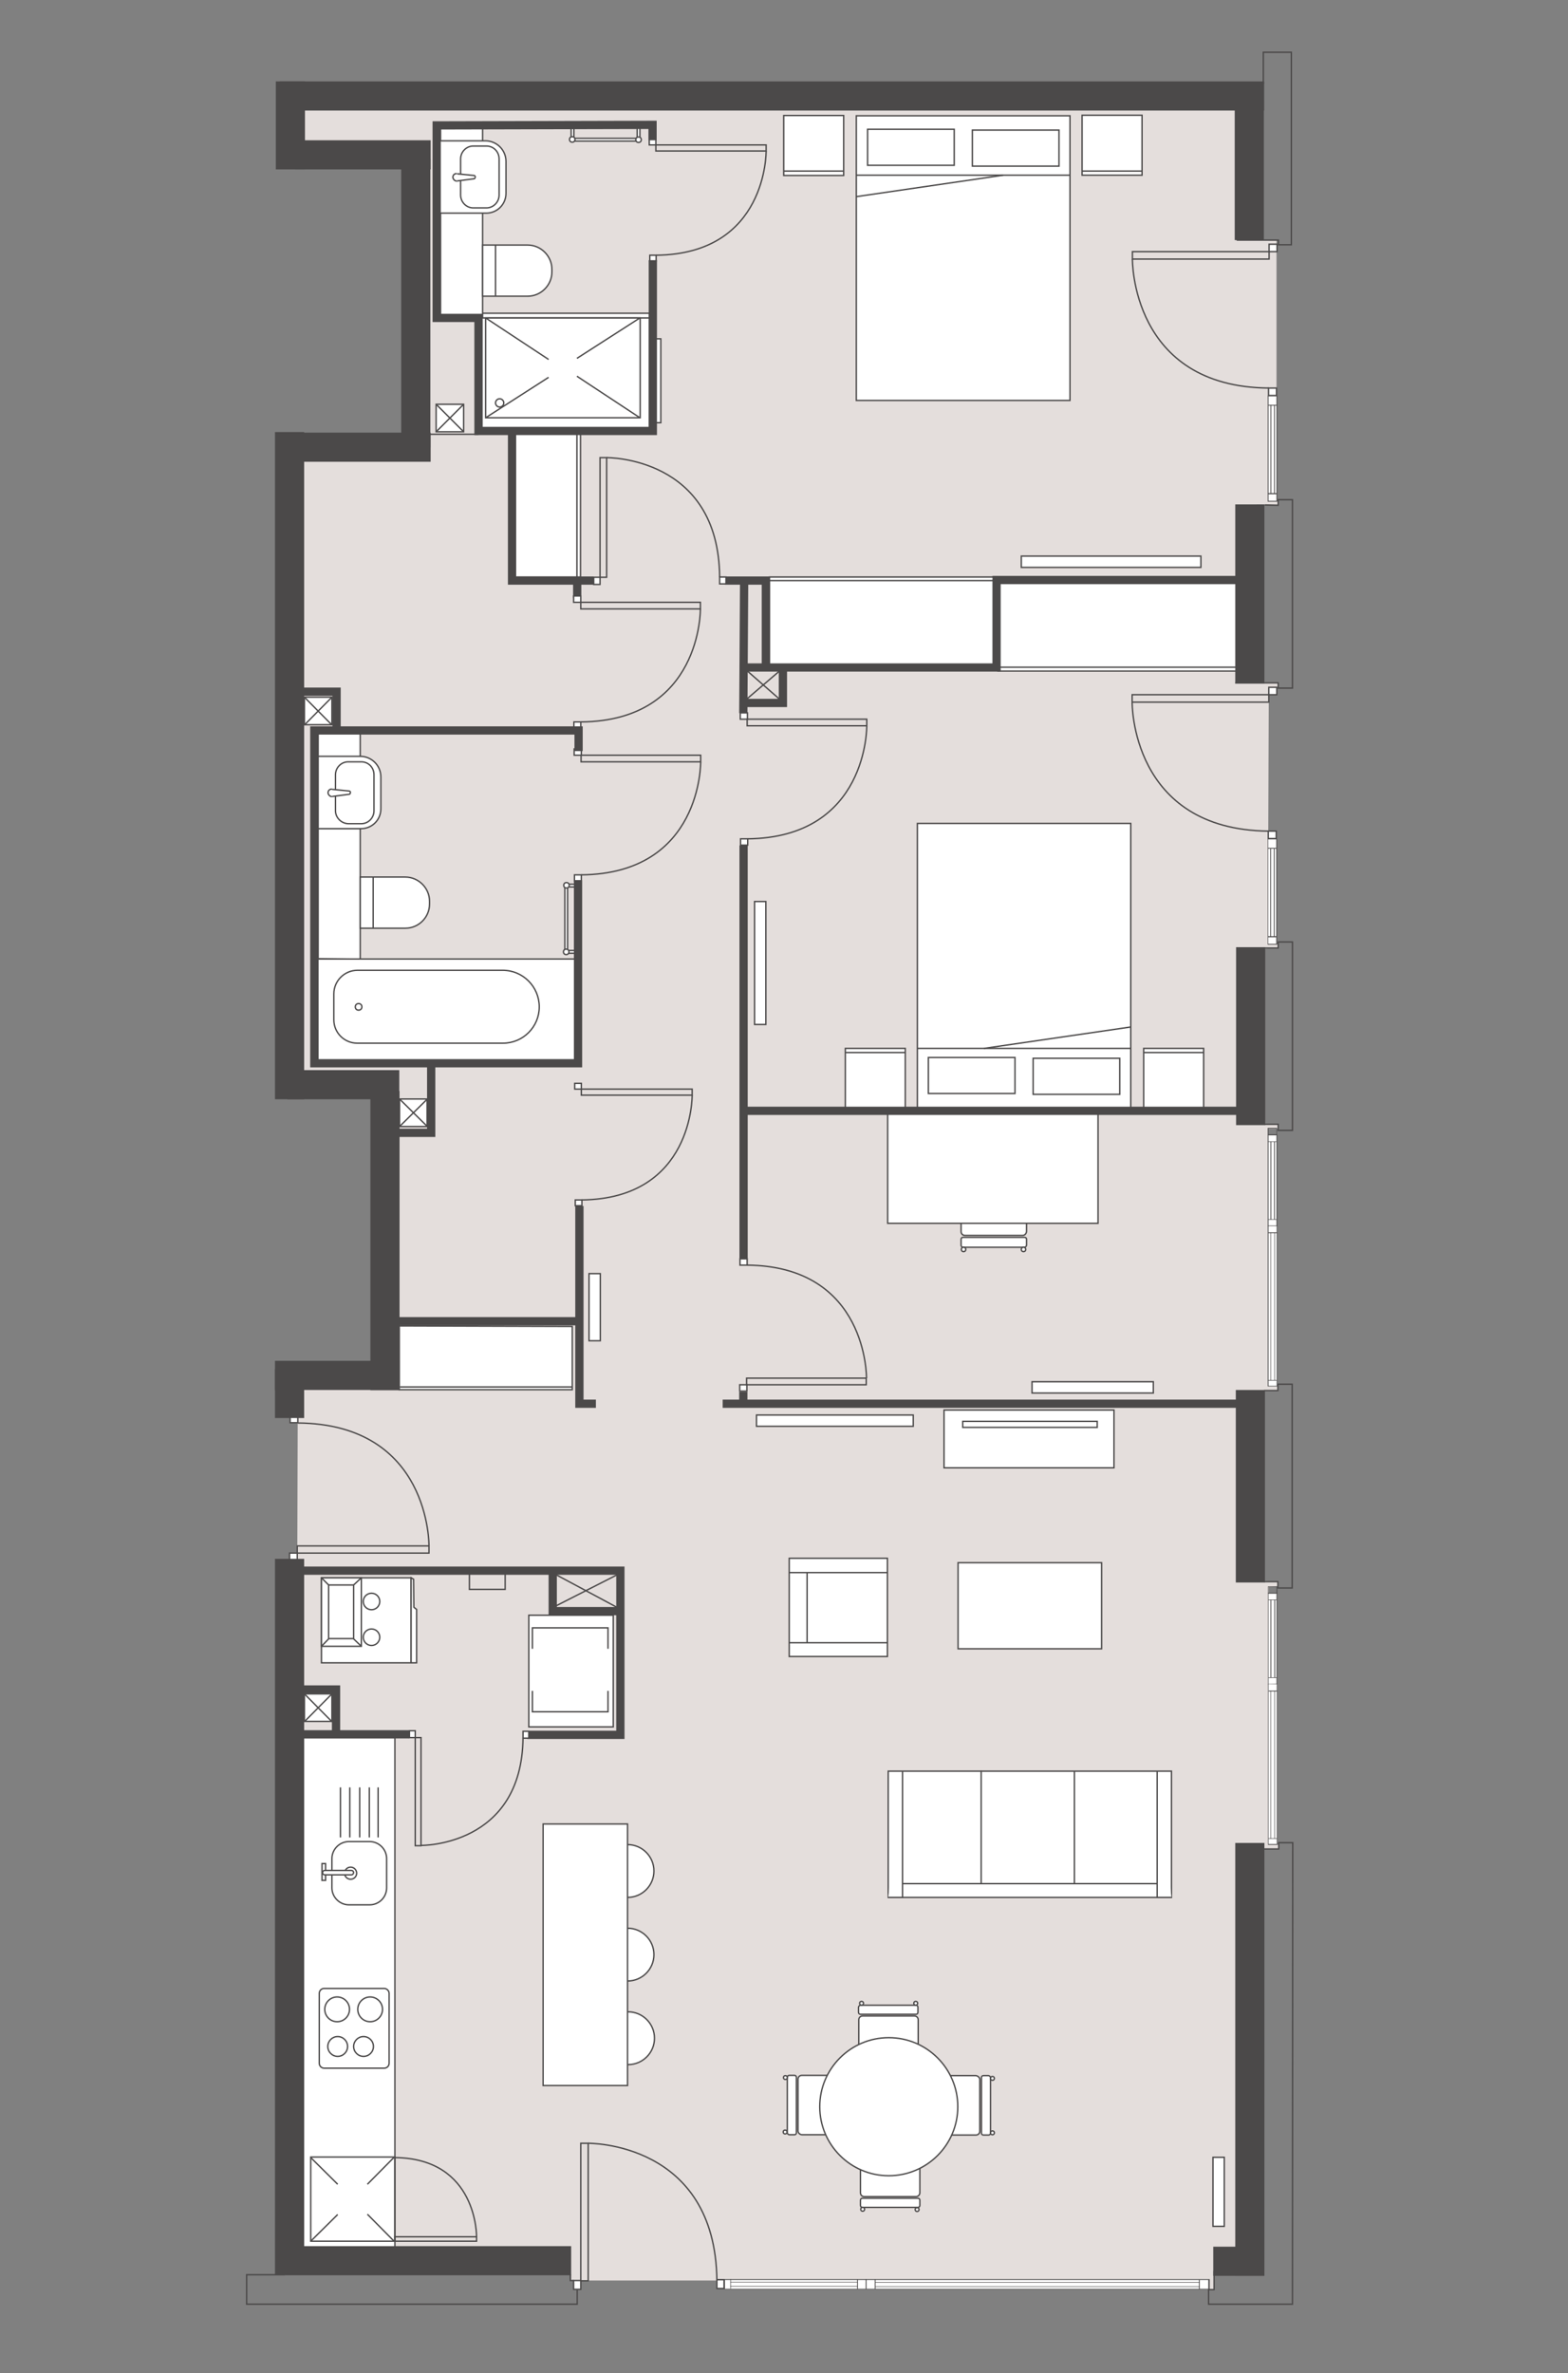<?xml version="1.0" encoding="UTF-8"?> <svg xmlns="http://www.w3.org/2000/svg" xmlns:xlink="http://www.w3.org/1999/xlink" version="1.1" id="Layer_1" x="0px" y="0px" viewBox="0 0 570.2 862.9" style="enable-background:new 0 0 570.2 862.9;" xml:space="preserve"><rect x="0" y="0" width="570.2" height="862.9" fill="#808080" stroke="none"/> <style type="text/css"> .st0{fill:#E4DEDC;} .st1{fill:none;stroke:#4B4949;stroke-width:0.5;stroke-miterlimit:10;} .st2{fill:#FFFFFF;stroke:#4B4949;stroke-width:0.5;stroke-miterlimit:10;} .st3{fill:#4B4949;} .st4{fill:none;stroke:#4B4949;stroke-width:3;stroke-miterlimit:10;} .st5{clip-path:url(#SVGID_00000181774438854914727050000005951185327046480518_);} .st6{clip-path:url(#SVGID_00000128485461758395576990000000390732614448025769_);} .st7{fill:#FFFFFF;} </style> <g id="Background"> <polyline class="st0" points="100,827.2 207.7,827.1 214.9,827.8 439.6,828.8 439.9,832.4 441.5,832.5 441.5,822.2 454.6,820.3 457.1,672.3 465,672.3 464.5,670.8 461.3,670.5 461.4,577 464.5,576.7 464.7,575.1 453.3,575.1 459.7,505.6 464.7,505.6 464.8,504.1 461.1,504.1 461.1,410.4 464.8,410.4 464.8,408.8 450.9,408.8 458.1,345 464.8,344.7 464.8,343.4 461.2,343.2 461.2,302.2 464.1,302.2 "></polyline> <polygon class="st0" points="464.1,248.3 449.8,248.3 457,183.4 464.8,183.7 465,182.3 461.3,182.2 461.3,141.1 464.2,141.1 464.2,87.3 451,87.3 449.8,39 109.2,39 109.2,52.7 154.6,53.1 155.3,165.9 109.2,165.5 108.9,390.6 144.2,390.6 144,504.3 108.3,503.8 108.1,570.3 108.4,818.5 205.9,825.6 207.7,827.1 207.7,829.2 263.4,829.2 263.6,828.8 439.6,828.8 439.6,832.4 441.5,832.4 441.5,818.9 450.4,818.9 457.1,672.3 465,672.3 465,670.8 461.3,670.5 461.1,577 464.5,576.7 464.7,575.1 459.4,574.9 459.4,505.7 464.7,505.6 464.8,504.1 461.1,504.1 461.1,410.4 464.8,410.4 464.8,408.8 459.1,408.8 459.6,344.7 464.8,344.7 464.8,343.4 461.2,343.2 461.2,302.2 461.4,249.9 464.8,249.9 464.8,248.3 "></polygon> <polyline class="st1" points="208.6,829.2 207.4,829.2 207.4,827.1 "></polyline> </g> <g id="Detail"> <rect x="110.3" y="631.8" class="st2" width="33.3" height="185.4"></rect> <rect x="237.9" y="123.2" class="st2" width="2.4" height="30.5"></rect> <polygon class="st2" points="208.1,505.3 145.2,505.3 145.2,482.1 208.1,482.3 208.1,503.6 "></polygon> <line class="st1" x1="145.4" y1="504.3" x2="208.1" y2="504.3"></line> <g> <rect x="105.3" y="564.7" class="st2" width="2.8" height="2.5"></rect> <rect x="108.1" y="562.1" class="st1" width="47.9" height="2.6"></rect> <rect x="105.5" y="514.8" class="st2" width="2.8" height="2.5"></rect> <path class="st1" d="M156,562.1c0,0,0.6-44.3-47.7-44.7"></path> </g> <rect x="175.2" y="113.9" class="st2" width="61" height="42.8"></rect> <g> <polygon class="st2" points="131,266.1 131,276.1 115.7,276.1 115.7,266 "></polygon> <polygon class="st2" points="131,348.8 131,301.3 115.7,301.3 115.7,348.6 "></polygon> <path class="st2" d="M131,318.9h16.4c4.8,0,8.8,4,8.8,8.8v1c0,4.8-3.9,8.8-8.8,8.8H131V318.9L131,318.9z"></path> <path class="st2" d="M115.7,301.3v-26.3H131c4.1,0,7.5,3.3,7.5,7.5v11.6c0,4-3.2,7.2-7.2,7.2H115.7L115.7,301.3L115.7,301.3z"></path> <path class="st1" d="M122,294.8v-13.1c0-2.6,2.1-4.7,4.6-4.7h4.8c2.6,0,4.6,2.1,4.6,4.7v13.1c0,2.6-2.1,4.7-4.6,4.7h-4.8 C124.1,299.4,122,297.3,122,294.8z"></path> <path class="st2" d="M120.8,289.6c-0.5,0.1-1-0.2-1.3-0.7c-0.4-0.6-0.2-1.4,0.4-1.8c0.2-0.1,0.5-0.2,0.8-0.2"></path> <path class="st2" d="M120.8,289.6l6.2-0.8c0,0,0.3,0,0.4-0.5s-0.2-0.7-0.6-0.7l-6.1-0.6"></path> </g> <polygon class="st2" points="209.8,348.7 115.6,348.7 115.6,385.6 209,385.6 "></polygon> <line class="st1" x1="135.7" y1="318.9" x2="135.7" y2="337.5"></line> <path class="st2" d="M196.1,366.1L196.1,366.1c0,7.3-5.9,13.2-13.2,13.2h-53c-4.7,0-8.5-3.8-8.5-8.5v-9.4c0-4.8,3.9-8.6,8.6-8.6 h52.8C190.2,352.8,196.1,358.8,196.1,366.1L196.1,366.1z"></path> <ellipse class="st2" cx="130.4" cy="366.1" rx="1.2" ry="1.2"></ellipse> <rect x="187.3" y="157.4" class="st2" width="23.8" height="52.4"></rect> <polygon class="st2" points="450.3,244 362.9,244 362.9,211.7 450.3,212 450.3,241.6 "></polygon> <rect x="279.8" y="209.8" class="st2" width="82.6" height="32.8"></rect> <rect x="100" y="157.1" class="st3" width="10.6" height="242.6"></rect> <line class="st4" x1="270.4" y1="307.4" x2="270.4" y2="458.1"></line> <rect x="101.7" y="29.6" class="st3" width="358" height="10.6"></rect> <rect x="100" y="566.8" class="st3" width="10.6" height="260.4"></rect> <rect x="449.2" y="670.1" class="st3" width="10.6" height="157.4"></rect> <rect x="449.5" y="344.4" class="st3" width="10.6" height="64.7"></rect> <rect x="449.2" y="183.4" class="st3" width="10.6" height="65.1"></rect> <rect x="449" y="36.3" class="st3" width="10.6" height="51"></rect> <line class="st4" x1="270.3" y1="259.3" x2="270.6" y2="211.5"></line> <polyline class="st4" points="451,210.9 362.4,210.9 362.4,242.7 270.3,242.7 "></polyline> <polyline class="st4" points="284.7,242.7 284.7,255.6 270.4,255.6 "></polyline> <polyline class="st4" points="278.5,242.7 278.5,211.1 263.6,211.1 "></polyline> <polyline class="st4" points="215.9,211.1 186.2,211.1 186.2,157.1 "></polyline> <line class="st4" x1="209.9" y1="217.4" x2="209.9" y2="210.6"></line> <g> <rect x="415.9" y="381.2" class="st2" width="21.8" height="21.8"></rect> <rect x="307.4" y="381.2" class="st2" width="21.8" height="21.8"></rect> <rect x="333.6" y="299.4" class="st2" width="77.6" height="103.5"></rect> <rect x="337.6" y="384.5" class="st1" width="31.5" height="13.1"></rect> <rect x="375.7" y="384.8" class="st1" width="31.5" height="13.1"></rect> <line class="st1" x1="333.5" y1="381.2" x2="411.4" y2="381.2"></line> <line class="st1" x1="415.9" y1="382.7" x2="437.6" y2="382.7"></line> <line class="st1" x1="307.5" y1="382.7" x2="329.1" y2="382.7"></line> <line class="st1" x1="357.8" y1="381.2" x2="411.3" y2="373.4"></line> </g> <g> <defs> <rect id="SVGID_1_" x="345" y="444.7" width="34.5" height="12.4"></rect> </defs> <clipPath id="SVGID_00000178164904320299549040000010428564551201563830_"> <use xlink:href="#SVGID_1_" style="overflow:visible;"></use> </clipPath> <g style="clip-path:url(#SVGID_00000178164904320299549040000010428564551201563830_);"> <g> <path class="st2" d="M371.9,449.2h-21c-0.8,0-1.4-0.6-1.4-1.4V430c0-0.8,0.6-1.4,1.4-1.4h21c0.8,0,1.4,0.6,1.4,1.4v17.8 C373.2,448.6,372.6,449.2,371.9,449.2z"></path> <path class="st2" d="M372.6,453.5h-22.4c-0.4,0-0.7-0.3-0.7-0.7v-2.2c0-0.4,0.3-0.7,0.7-0.7h22.4c0.4,0,0.7,0.3,0.7,0.7v2.2 C373.2,453.2,372.9,453.5,372.6,453.5z"></path> <circle class="st2" cx="372.2" cy="454.3" r="0.8"></circle> <circle class="st2" cx="350.4" cy="454.3" r="0.8"></circle> </g> </g> </g> <rect x="322.8" y="403.8" class="st2" width="76.5" height="41"></rect> <rect x="343.3" y="512.7" class="st2" width="61.8" height="21"></rect> <g> <g> <rect x="323" y="644" class="st2" width="103" height="45.9"></rect> <line class="st1" x1="420.8" y1="684.9" x2="328.2" y2="684.9"></line> <polyline class="st2" points="426,689.9 420.8,689.9 420.8,644 "></polyline> <line class="st1" x1="390.7" y1="684.9" x2="390.7" y2="644"></line> <polyline class="st2" points="323,689.9 328.2,689.9 328.2,644 "></polyline> </g> <line class="st1" x1="356.8" y1="684.9" x2="356.8" y2="643.8"></line> </g> <rect x="350.1" y="516.8" class="st1" width="48.9" height="2.2"></rect> <rect x="348.4" y="568.2" class="st2" width="52.2" height="31.3"></rect> <g> <g> <path class="st2" d="M290.2,774.8V756c0-0.8,0.6-1.4,1.4-1.4h15.9c0.8,0,1.4,0.6,1.4,1.4v18.8c0,0.8-0.6,1.4-1.4,1.4h-15.9 C290.8,776.1,290.2,775.5,290.2,774.8z"></path> <path class="st2" d="M286.3,775.5v-20.2c0-0.4,0.3-0.7,0.7-0.7h1.9c0.4,0,0.7,0.3,0.7,0.7v20.2c0,0.4-0.3,0.7-0.7,0.7h-1.9 C286.6,776.1,286.3,775.8,286.3,775.5z"></path> <circle class="st2" cx="285.5" cy="775.2" r="0.7"></circle> <circle class="st2" cx="285.6" cy="755.4" r="0.7"></circle> </g> <g> <path class="st2" d="M333.1,798.7h-18.8c-0.8,0-1.4-0.6-1.4-1.4v-15.9c0-0.8,0.6-1.4,1.4-1.4h18.8c0.8,0,1.4,0.6,1.4,1.4v15.9 C334.5,798.1,333.8,798.7,333.1,798.7z"></path> <path class="st2" d="M333.8,802.6h-20.2c-0.4,0-0.7-0.3-0.7-0.7v-1.9c0-0.4,0.3-0.7,0.7-0.7h20.2c0.4,0,0.7,0.3,0.7,0.7v1.9 C334.5,802.3,334.2,802.6,333.8,802.6z"></path> <circle class="st2" cx="333.5" cy="803.4" r="0.7"></circle> <circle class="st2" cx="313.7" cy="803.3" r="0.7"></circle> </g> <g> <path class="st2" d="M356.3,756.1v18.8c0,0.8-0.6,1.4-1.4,1.4H339c-0.8,0-1.4-0.6-1.4-1.4v-18.8c0-0.8,0.6-1.4,1.4-1.4h15.9 C355.6,754.8,356.3,755.4,356.3,756.1z"></path> <path class="st2" d="M360.2,755.4v20.2c0,0.4-0.3,0.7-0.7,0.7h-1.9c-0.4,0-0.7-0.3-0.7-0.7v-20.2c0-0.4,0.3-0.7,0.7-0.7h1.9 C359.9,754.8,360.2,755.1,360.2,755.4z"></path> <circle class="st2" cx="360.9" cy="755.7" r="0.7"></circle> <circle class="st2" cx="360.9" cy="775.5" r="0.7"></circle> </g> <g> <path class="st2" d="M313.7,733h18.8c0.8,0,1.4,0.6,1.4,1.4v15.9c0,0.8-0.6,1.4-1.4,1.4h-18.8c-0.8,0-1.4-0.6-1.4-1.4v-15.9 C312.3,733.6,312.9,733,313.7,733z"></path> <path class="st2" d="M312.9,729.1h20.2c0.4,0,0.7,0.3,0.7,0.7v1.9c0,0.4-0.3,0.7-0.7,0.7h-20.2c-0.4,0-0.7-0.3-0.7-0.7v-1.9 C312.3,729.4,312.6,729.1,312.9,729.1z"></path> <circle class="st2" cx="313.3" cy="728.4" r="0.7"></circle> <circle class="st2" cx="333" cy="728.4" r="0.7"></circle> </g> <circle class="st2" cx="323.2" cy="766" r="25.1"></circle> </g> <rect x="287" y="566.6" class="st2" width="35.7" height="35.7"></rect> <line class="st1" x1="293.5" y1="597.3" x2="293.5" y2="571.8"></line> <line class="st1" x1="287" y1="571.8" x2="322.6" y2="571.8"></line> <line class="st1" x1="287" y1="597.3" x2="322.6" y2="597.3"></line> <rect x="275.1" y="514.5" class="st2" width="57" height="4.1"></rect> <rect x="375.3" y="502.4" class="st2" width="44.1" height="4.1"></rect> <g> <rect x="269" y="503.5" class="st2" width="2.6" height="2.3"></rect> <rect x="271.5" y="501.1" class="st1" width="43.5" height="2.4"></rect> <rect x="269.1" y="457.7" class="st2" width="2.6" height="2.3"></rect> <path class="st1" d="M315.1,501.1c0,0,0.5-40.7-43.4-41.1"></path> </g> <g> <rect x="269.2" y="259.2" class="st2" width="2.6" height="2.3"></rect> <rect x="271.7" y="261.5" class="st1" width="43.5" height="2.4"></rect> <rect x="269.3" y="305" class="st2" width="2.6" height="2.3"></rect> <path class="st1" d="M315.2,263.9c0,0,0.5,40.7-43.4,41.1"></path> </g> <rect x="274.4" y="327.8" class="st2" width="4.1" height="44.7"></rect> <line class="st1" x1="278.5" y1="211.1" x2="361.6" y2="211.1"></line> <rect x="371.4" y="202.2" class="st2" width="65.3" height="4.1"></rect> <line class="st1" x1="363.3" y1="242.6" x2="450.3" y2="242.6"></line> <line class="st1" x1="209.8" y1="157.3" x2="209.8" y2="210.6"></line> <g> <rect x="215.9" y="209.9" class="st2" width="2.3" height="2.6"></rect> <rect x="218.2" y="166.4" class="st1" width="2.4" height="43.5"></rect> <rect x="261.7" y="209.8" class="st2" width="2.3" height="2.5"></rect> <path class="st1" d="M220.6,166.4c0,0,40.7-0.5,41.1,43.4"></path> </g> <g> <rect x="208.6" y="216.7" class="st2" width="2.6" height="2.3"></rect> <rect x="211.2" y="219" class="st1" width="43.5" height="2.4"></rect> <rect x="208.7" y="262.5" class="st2" width="2.5" height="2.3"></rect> <path class="st1" d="M254.7,221.4c0,0,0.5,40.7-43.4,41.1"></path> </g> <g> <rect x="208.8" y="272.3" class="st2" width="2.6" height="2.3"></rect> <rect x="211.3" y="274.6" class="st1" width="43.5" height="2.4"></rect> <rect x="208.9" y="318.1" class="st2" width="2.5" height="2.3"></rect> <path class="st1" d="M254.8,277c0,0,0.5,40.7-43.4,41.1"></path> </g> <g> <rect x="205.9" y="321.5" class="st2" width="3.3" height="1"></rect> <rect x="205.4" y="322.7" class="st2" width="1" height="22.9"></rect> <rect x="205.9" y="345.6" class="st2" width="3.3" height="1"></rect> <circle class="st2" cx="206" cy="321.9" r="1"></circle> <circle class="st2" cx="205.9" cy="346.1" r="1"></circle> </g> <polyline class="st4" points="210.4,273.1 210.4,265.6 114.3,265.6 114.3,386.6 210.2,386.6 210.2,320 "></polyline> <rect x="104.5" y="389.1" class="st3" width="40.7" height="10.6"></rect> <rect x="134.7" y="396.7" class="st3" width="10.6" height="108.8"></rect> <rect x="100" y="494.8" class="st3" width="45.3" height="10.6"></rect> <rect x="100" y="497.8" class="st3" width="10.6" height="17.8"></rect> <rect x="103.6" y="816.7" class="st3" width="104.1" height="10.6"></rect> <rect x="441.2" y="816.9" class="st3" width="18.4" height="10.6"></rect> <g> <defs> <rect id="SVGID_00000064351904037489186070000006739893543184611203_" x="228.2" y="666.9" width="11.9" height="86.1"></rect> </defs> <clipPath id="SVGID_00000150802740090435096960000003787349167997068201_"> <use xlink:href="#SVGID_00000064351904037489186070000006739893543184611203_" style="overflow:visible;"></use> </clipPath> <g style="clip-path:url(#SVGID_00000150802740090435096960000003787349167997068201_);"> <g> <circle class="st2" cx="228.4" cy="741.1" r="9.6"></circle> <circle class="st2" cx="228.2" cy="710.7" r="9.6"></circle> <circle class="st2" cx="228.2" cy="680.3" r="9.6"></circle> </g> </g> </g> <rect x="197.5" y="663.2" class="st2" width="30.7" height="95.1"></rect> <g> <rect x="285" y="42" class="st2" width="21.8" height="21.8"></rect> <rect x="393.5" y="41.9" class="st2" width="21.8" height="21.8"></rect> <rect x="311.4" y="42.1" class="st2" width="77.7" height="103.5"></rect> <rect x="353.6" y="47.3" class="st1" width="31.5" height="13.1"></rect> <rect x="315.5" y="47" class="st1" width="31.5" height="13.1"></rect> <line class="st1" x1="389.2" y1="63.7" x2="311.3" y2="63.7"></line> <line class="st1" x1="306.7" y1="62.2" x2="285.1" y2="62.2"></line> <line class="st1" x1="415.2" y1="62.2" x2="393.6" y2="62.2"></line> <line class="st1" x1="364.8" y1="63.7" x2="311.4" y2="71.5"></line> </g> <g> <rect x="236.1" y="50.6" class="st2" width="2.4" height="2.1"></rect> <rect x="238.5" y="52.7" class="st1" width="40.1" height="2.2"></rect> <rect x="236.3" y="92.8" class="st2" width="2.3" height="2.1"></rect> <path class="st1" d="M278.6,54.9c0,0,0.5,37.5-40,37.9"></path> </g> <g> <rect x="207.7" y="46.4" class="st2" width="1" height="4.3"></rect> <rect x="208.9" y="50.3" class="st2" width="22.9" height="1"></rect> <rect x="231.7" y="46.4" class="st2" width="1" height="4.3"></rect> <circle class="st2" cx="208.1" cy="50.7" r="1"></circle> <circle class="st2" cx="232.2" cy="50.8" r="1"></circle> </g> <polygon class="st2" points="175.5,115.6 175.5,46.4 160.2,46.4 160.2,115.4 "></polygon> <path class="st2" d="M175.5,89.1h16.4c4.8,0,8.8,4,8.8,8.8v1c0,4.8-4,8.8-8.8,8.8h-16.4V89.1L175.5,89.1z"></path> <g> <path class="st2" d="M159.4,77.5V51.2h17.1c4.1,0,7.5,3.3,7.5,7.5v11.6c0,4-3.2,7.2-7.2,7.2H159.4L159.4,77.5L159.4,77.5z"></path> <path class="st1" d="M167.5,70.9V57.8c0-2.6,2.1-4.7,4.6-4.7h4.8c2.6,0,4.6,2.1,4.6,4.7v13.1c0,2.6-2.1,4.7-4.6,4.7h-4.8 C169.6,75.6,167.5,73.5,167.5,70.9z"></path> <path class="st2" d="M166.2,65.8c-0.5,0.1-1-0.2-1.3-0.7c-0.4-0.6-0.2-1.4,0.4-1.8c0.2-0.1,0.5-0.2,0.8-0.2"></path> <path class="st2" d="M166.2,65.8l6.2-0.8c0,0,0.3,0,0.4-0.5s-0.2-0.7-0.5-0.7l-6.1-0.6"></path> </g> <line class="st1" x1="180.2" y1="89.1" x2="180.2" y2="107.6"></line> <polyline class="st4" points="237.3,51 237.3,45.4 158.8,45.6 158.8,115.6 174,115.6 174,156.7 237.4,156.7 237.4,94.6 "></polyline> <line class="st1" x1="175.5" y1="115.6" x2="236.2" y2="115.6"></line> <rect x="176.6" y="115.6" class="st1" width="56.2" height="36.3"></rect> <line class="st1" x1="199.5" y1="130.7" x2="176.6" y2="115.6"></line> <line class="st1" x1="176.6" y1="151.9" x2="199.5" y2="137.2"></line> <line class="st1" x1="209.8" y1="136.8" x2="232.7" y2="151.9"></line> <line class="st1" x1="232.7" y1="115.6" x2="209.8" y2="130.3"></line> <circle class="st1" cx="181.7" cy="146.5" r="1.5"></circle> <rect x="107.4" y="157.3" class="st3" width="49.2" height="10.6"></rect> <rect x="107.3" y="51" class="st3" width="49.3" height="10.6"></rect> <rect x="145.9" y="57.7" class="st3" width="10.6" height="105"></rect> <rect x="100.3" y="29.6" class="st3" width="10.6" height="32"></rect> <g> <rect x="209" y="393.9" class="st2" width="2.4" height="2.1"></rect> <rect x="211.4" y="396" class="st1" width="40.3" height="2.2"></rect> <rect x="209.2" y="436.3" class="st2" width="2.4" height="2.1"></rect> <path class="st1" d="M251.7,398.2c0,0,0.5,37.7-40.2,38.1"></path> </g> <polyline class="st4" points="216.7,510.4 210.7,510.4 210.7,438.5 "></polyline> <line class="st4" x1="141.1" y1="480.4" x2="210.9" y2="480.4"></line> <polyline class="st4" points="143.4,411.9 156.8,411.9 156.8,386.6 "></polyline> <polyline class="st4" points="122.4,265.6 122.4,251.5 108.9,251.5 "></polyline> <rect x="145.3" y="399.6" class="st2" width="10" height="10"></rect> <line class="st1" x1="145.3" y1="399.6" x2="155.4" y2="409.6"></line> <line class="st1" x1="145.3" y1="409.6" x2="155.4" y2="399.6"></line> <rect x="214.2" y="463.1" class="st2" width="4.1" height="24.4"></rect> <line class="st4" x1="270.1" y1="403.9" x2="452.1" y2="403.9"></line> <g> <rect x="461.5" y="88.8" class="st2" width="2.9" height="2.7"></rect> <rect x="411.8" y="91.5" class="st1" width="49.7" height="2.7"></rect> <rect x="461.3" y="141.1" class="st2" width="2.9" height="2.7"></rect> <path class="st1" d="M411.8,94.2c0,0-0.6,46.5,49.6,46.9"></path> </g> <polyline class="st1" points="459.9,183.6 464.8,183.7 464.8,181.7 470,181.7 470,250.2 464.8,250.2 464.8,248.3 449.2,248.3 "></polyline> <polyline class="st1" points="449.7,87.3 464.9,87.3 464.9,89 469.6,89 469.6,19 459.4,19 459.4,30.6 "></polyline> <g> <g> <rect x="461.1" y="143.9" class="st7" width="3.2" height="38.4"></rect> <path class="st3" d="M464.5,143.8v38.6H461v-38.6H464.5z M464.2,182.1l0-38h-2.9v38L464.2,182.1L464.2,182.1z"></path> </g> <rect x="461.1" y="179.3" class="st3" width="3.2" height="0.4"></rect> <rect x="463.3" y="147.3" class="st3" width="0.3" height="32.2"></rect> <rect x="461.2" y="147.2" class="st3" width="3.2" height="0.3"></rect> <rect x="462" y="147.3" class="st3" width="0.3" height="32.2"></rect> </g> <g> <rect x="461.4" y="249.9" class="st2" width="2.9" height="2.7"></rect> <rect x="411.7" y="252.6" class="st1" width="49.7" height="2.7"></rect> <rect x="461.2" y="302.2" class="st2" width="2.9" height="2.7"></rect> <path class="st1" d="M411.7,255.3c0,0-0.6,46.4,49.6,46.9"></path> </g> <g> <g> <rect x="461.1" y="305" class="st7" width="3.2" height="38.4"></rect> <path class="st3" d="M464.4,304.9v38.6H461v-38.6H464.4z M464.1,343.2l0-38h-2.9v38L464.1,343.2L464.1,343.2z"></path> </g> <rect x="461.1" y="340.4" class="st3" width="3.2" height="0.4"></rect> <rect x="463.2" y="308.4" class="st3" width="0.3" height="32.2"></rect> <rect x="461.1" y="308.3" class="st3" width="3.2" height="0.3"></rect> <rect x="461.9" y="308.4" class="st3" width="0.3" height="32.2"></rect> </g> <g> <g> <rect x="461.2" y="579.2" class="st7" width="3.2" height="33.3"></rect> <path class="st3" d="M464.5,579.1v33.4h-3.4v-33.4H464.5L464.5,579.1z M464.2,612.3l0-32.9h-2.9v33L464.2,612.3L464.2,612.3z"></path> </g> <rect x="461.2" y="609.9" class="st3" width="3.2" height="0.2"></rect> <rect x="463.4" y="581.7" class="st3" width="0.3" height="28.3"></rect> <rect x="461.2" y="581.6" class="st3" width="3.2" height="0.2"></rect> <rect x="462" y="581.7" class="st3" width="0.3" height="28.3"></rect> </g> <g> <g> <rect x="461.2" y="612.4" class="st7" width="3.2" height="58.3"></rect> <path class="st3" d="M464.5,612.3v58.5h-3.4v-58.5H464.5z M464.3,670.5v-58.1h-3v58.1H464.3z"></path> </g> <rect x="461.2" y="668.4" class="st3" width="3.2" height="0.2"></rect> <rect x="463.4" y="614.7" class="st3" width="0.2" height="53.8"></rect> <rect x="461.3" y="614.7" class="st3" width="3.2" height="0.3"></rect> <rect x="462" y="614.7" class="st3" width="0.2" height="53.8"></rect> </g> <path class="st3" d="M461.1,579.4h3.4v-2.6h-3.4V579.4z M464.2,577v2.1h-2.9V577H464.2z"></path> <g> <g> <rect x="315" y="828.8" class="st7" width="124.6" height="3.5"></rect> <path class="st3" d="M439.9,832.4H314.8v-3.7h125.1C439.9,828.7,439.9,832.4,439.9,832.4z M315.1,832.2h124.3V829H315.1V832.2z"></path> </g> <rect x="318.1" y="828.8" class="st3" width="0.3" height="3.5"></rect> <rect x="318.3" y="831.3" class="st3" width="118" height="0.2"></rect> <rect x="436" y="828.9" class="st3" width="0.3" height="3.5"></rect> <rect x="318.3" y="829.8" class="st3" width="118" height="0.2"></rect> </g> <g> <g> <rect x="263.5" y="828.8" class="st7" width="51.4" height="3.5"></rect> <path class="st3" d="M263.4,828.7H315v3.7h-51.6V828.7z M314.8,829h-51.2v3.2h51.2L314.8,829L314.8,829z"></path> </g> <rect x="311.7" y="828.8" class="st3" width="0.3" height="3.5"></rect> <rect x="265.6" y="829.7" class="st3" width="46.2" height="0.2"></rect> <rect x="265.6" y="828.7" class="st3" width="0.2" height="3.5"></rect> <rect x="265.6" y="831.2" class="st3" width="46.2" height="0.2"></rect> </g> <g> <rect x="208.6" y="829.2" class="st2" width="2.6" height="3.2"></rect> <rect x="211.2" y="779.3" class="st1" width="2.7" height="50"></rect> <rect x="260.7" y="828.9" class="st2" width="2.6" height="3.2"></rect> <path class="st1" d="M213.9,779.3c0,0,46.3-0.6,46.8,50"></path> </g> <rect x="441.1" y="784.4" class="st2" width="4.1" height="25.1"></rect> <polyline class="st4" points="108.3,571.1 225.6,571.1 225.6,630.8 191.7,630.8 "></polyline> <line class="st4" x1="148.9" y1="630.6" x2="108.1" y2="630.6"></line> <line class="st4" x1="262.8" y1="510.4" x2="451" y2="510.4"></line> <line class="st4" x1="270.3" y1="506.1" x2="270.3" y2="509.2"></line> <line class="st1" x1="283.8" y1="254.5" x2="271.1" y2="243.4"></line> <line class="st1" x1="283.8" y1="243.7" x2="270.6" y2="255"></line> <polyline class="st4" points="225,585.8 201,585.8 201,571.1 "></polyline> <line class="st1" x1="201" y1="584.5" x2="225" y2="572.3"></line> <line class="st1" x1="201.7" y1="572.3" x2="224.5" y2="584.5"></line> <g> <rect x="148.9" y="629.3" class="st2" width="2.1" height="2.5"></rect> <rect x="151" y="631.8" class="st1" width="2.1" height="39.3"></rect> <rect x="190.2" y="629.5" class="st2" width="2.1" height="2.5"></rect> <path class="st1" d="M153.1,671c0,0,36.7,0.5,37.1-39.2"></path> </g> <rect x="192.3" y="587.3" class="st2" width="30.7" height="40.6"></rect> <polyline class="st1" points="193.6,614.8 193.6,622.4 221.1,622.4 221.1,614.8 "></polyline> <polyline class="st1" points="221.1,599.5 221.1,591.9 193.6,591.9 193.6,599.5 "></polyline> <rect x="170.7" y="571.7" class="st1" width="13" height="6.2"></rect> <polyline class="st4" points="122.2,630.6 122.2,614.3 109.4,614.3 "></polyline> <rect x="116.9" y="573.7" class="st2" width="32.6" height="30.9"></rect> <rect x="116.9" y="573.7" class="st2" width="14.5" height="24.9"></rect> <rect x="119.5" y="576.3" class="st1" width="9.1" height="19.5"></rect> <line class="st1" x1="116.9" y1="598.6" x2="119.5" y2="595.9"></line> <line class="st1" x1="131.4" y1="598.6" x2="128.6" y2="595.9"></line> <line class="st1" x1="119.5" y1="576.3" x2="116.9" y2="573.7"></line> <line class="st1" x1="128.6" y1="576.3" x2="131.4" y2="573.7"></line> <circle class="st2" cx="135.1" cy="595.3" r="3"></circle> <circle class="st2" cx="135.1" cy="582.3" r="3"></circle> <polygon class="st2" points="151.5,604.6 149.5,604.6 149.5,573.7 150.4,574.2 150.5,584.4 151.5,585.2 "></polygon> <g> <path class="st1" d="M134.4,692.6h-7.5c-3.4,0-6.2-2.8-6.2-6.2v-10.6c0-3.4,2.8-6.2,6.2-6.2h7.5c3.4,0,6.2,2.8,6.2,6.2v10.6 C140.6,689.8,137.9,692.6,134.4,692.6z"></path> <line class="st1" x1="137.5" y1="668.1" x2="137.5" y2="649.9"></line> <line class="st1" x1="134.3" y1="668.1" x2="134.3" y2="649.9"></line> <line class="st1" x1="130.8" y1="668.1" x2="130.8" y2="649.9"></line> <line class="st1" x1="127.2" y1="668.1" x2="127.2" y2="649.9"></line> <line class="st1" x1="123.8" y1="668.1" x2="123.8" y2="649.9"></line> <rect x="117.1" y="677.6" class="st1" width="1.3" height="6.1"></rect> <ellipse class="st2" cx="127.5" cy="681.1" rx="2.2" ry="2.2"></ellipse> <path class="st2" d="M127.8,681.7h-9.7c-0.4,0-0.8-0.3-0.8-0.8v0c0-0.4,0.3-0.8,0.8-0.8h9.7c0.4,0,0.8,0.3,0.8,0.8v0 C128.5,681.4,128.2,681.7,127.8,681.7z"></path> </g> <g> <path class="st1" d="M141.5,724.8v25.4c0,1-0.8,1.8-1.8,1.8h-21.8c-1,0-1.8-0.8-1.8-1.8v-25.4c0-1,0.8-1.8,1.8-1.8h21.8 C140.6,723,141.5,723.8,141.5,724.8z"></path> <circle class="st1" cx="122.6" cy="730.6" r="4.5"></circle> <circle class="st1" cx="134.6" cy="730.6" r="4.5"></circle> <circle class="st1" cx="122.8" cy="744.1" r="3.6"></circle> <circle class="st1" cx="132.2" cy="744.1" r="3.6"></circle> </g> <g> <rect x="113" y="784.3" class="st1" width="30.6" height="30.6"></rect> <line class="st1" x1="113" y1="814.9" x2="122.8" y2="805.2"></line> <line class="st1" x1="113" y1="784.5" x2="122.8" y2="794.2"></line> <line class="st1" x1="143.3" y1="784.4" x2="133.6" y2="794.2"></line> <line class="st1" x1="143.3" y1="814.9" x2="133.6" y2="805.1"></line> <g> <rect x="143.6" y="813.3" class="st1" width="29.7" height="1.6"></rect> <path class="st1" d="M173.3,813.3c0,0,0.4-28.5-29.7-28.8"></path> </g> </g> <polyline class="st1" points="459.9,408.8 464.8,408.8 464.8,411 470,411 470,342.5 464.8,342.5 464.8,344.7 459.9,344.7 "></polyline> <rect x="449.4" y="505.4" class="st3" width="10.6" height="70"></rect> <polyline class="st1" points="459.7,575.1 464.7,575.1 464.7,577.4 469.9,577.4 469.9,503.3 464.7,503.3 464.7,505.6 459.7,505.6 "></polyline> <polyline class="st1" points="459,672.3 465,672.3 465,670 470.1,670 470,837.8 439.5,837.8 439.5,832.5 441.5,832.5 441.5,825.7 "></polyline> <g> <g> <g> <rect x="461.1" y="412.6" class="st7" width="3.2" height="33.3"></rect> <path class="st3" d="M464.5,412.5v33.4H461v-33.4L464.5,412.5L464.5,412.5z M464.2,445.7l0-32.9h-2.9v33L464.2,445.7 L464.2,445.7z"></path> </g> <rect x="461.1" y="443.3" class="st3" width="3.2" height="0.2"></rect> <rect x="463.3" y="415.1" class="st3" width="0.3" height="28.3"></rect> <rect x="461.1" y="415" class="st3" width="3.2" height="0.2"></rect> <rect x="462" y="415.1" class="st3" width="0.3" height="28.3"></rect> </g> <g> <g> <rect x="461.1" y="445.7" class="st7" width="3.2" height="58.3"></rect> <path class="st3" d="M464.5,445.6v58.5H461v-58.5H464.5z M464.3,503.9v-58.1h-3v58.1H464.3z"></path> </g> <rect x="461.1" y="501.8" class="st3" width="3.2" height="0.2"></rect> <rect x="463.4" y="448.1" class="st3" width="0.2" height="53.9"></rect> <rect x="461.2" y="448.1" class="st3" width="3.2" height="0.3"></rect> <rect x="462" y="448.1" class="st3" width="0.2" height="53.9"></rect> </g> <path class="st3" d="M461,412.7h3.4v-2.6H461V412.7z M464.2,410.4v2.1h-2.9v-2.1H464.2z"></path> </g> <polyline class="st1" points="209.9,832.6 209.9,837.8 89.7,837.8 89.7,827.1 103.6,827.1 "></polyline> <g> <rect x="110.7" y="253.5" class="st2" width="10" height="10"></rect> <line class="st1" x1="110.7" y1="253.5" x2="120.7" y2="263.6"></line> <line class="st1" x1="110.7" y1="263.6" x2="120.7" y2="253.5"></line> </g> <g> <rect x="158.6" y="147" class="st2" width="10" height="10"></rect> <line class="st1" x1="158.6" y1="147" x2="168.6" y2="157"></line> <line class="st1" x1="158.6" y1="157" x2="168.6" y2="147"></line> </g> <line class="st1" x1="174" y1="157.9" x2="155.9" y2="157.9"></line> <g> <rect x="110.7" y="615.9" class="st2" width="10" height="10"></rect> <line class="st1" x1="110.7" y1="615.9" x2="120.7" y2="626"></line> <line class="st1" x1="110.7" y1="626" x2="120.7" y2="615.9"></line> </g> </g> </svg> 